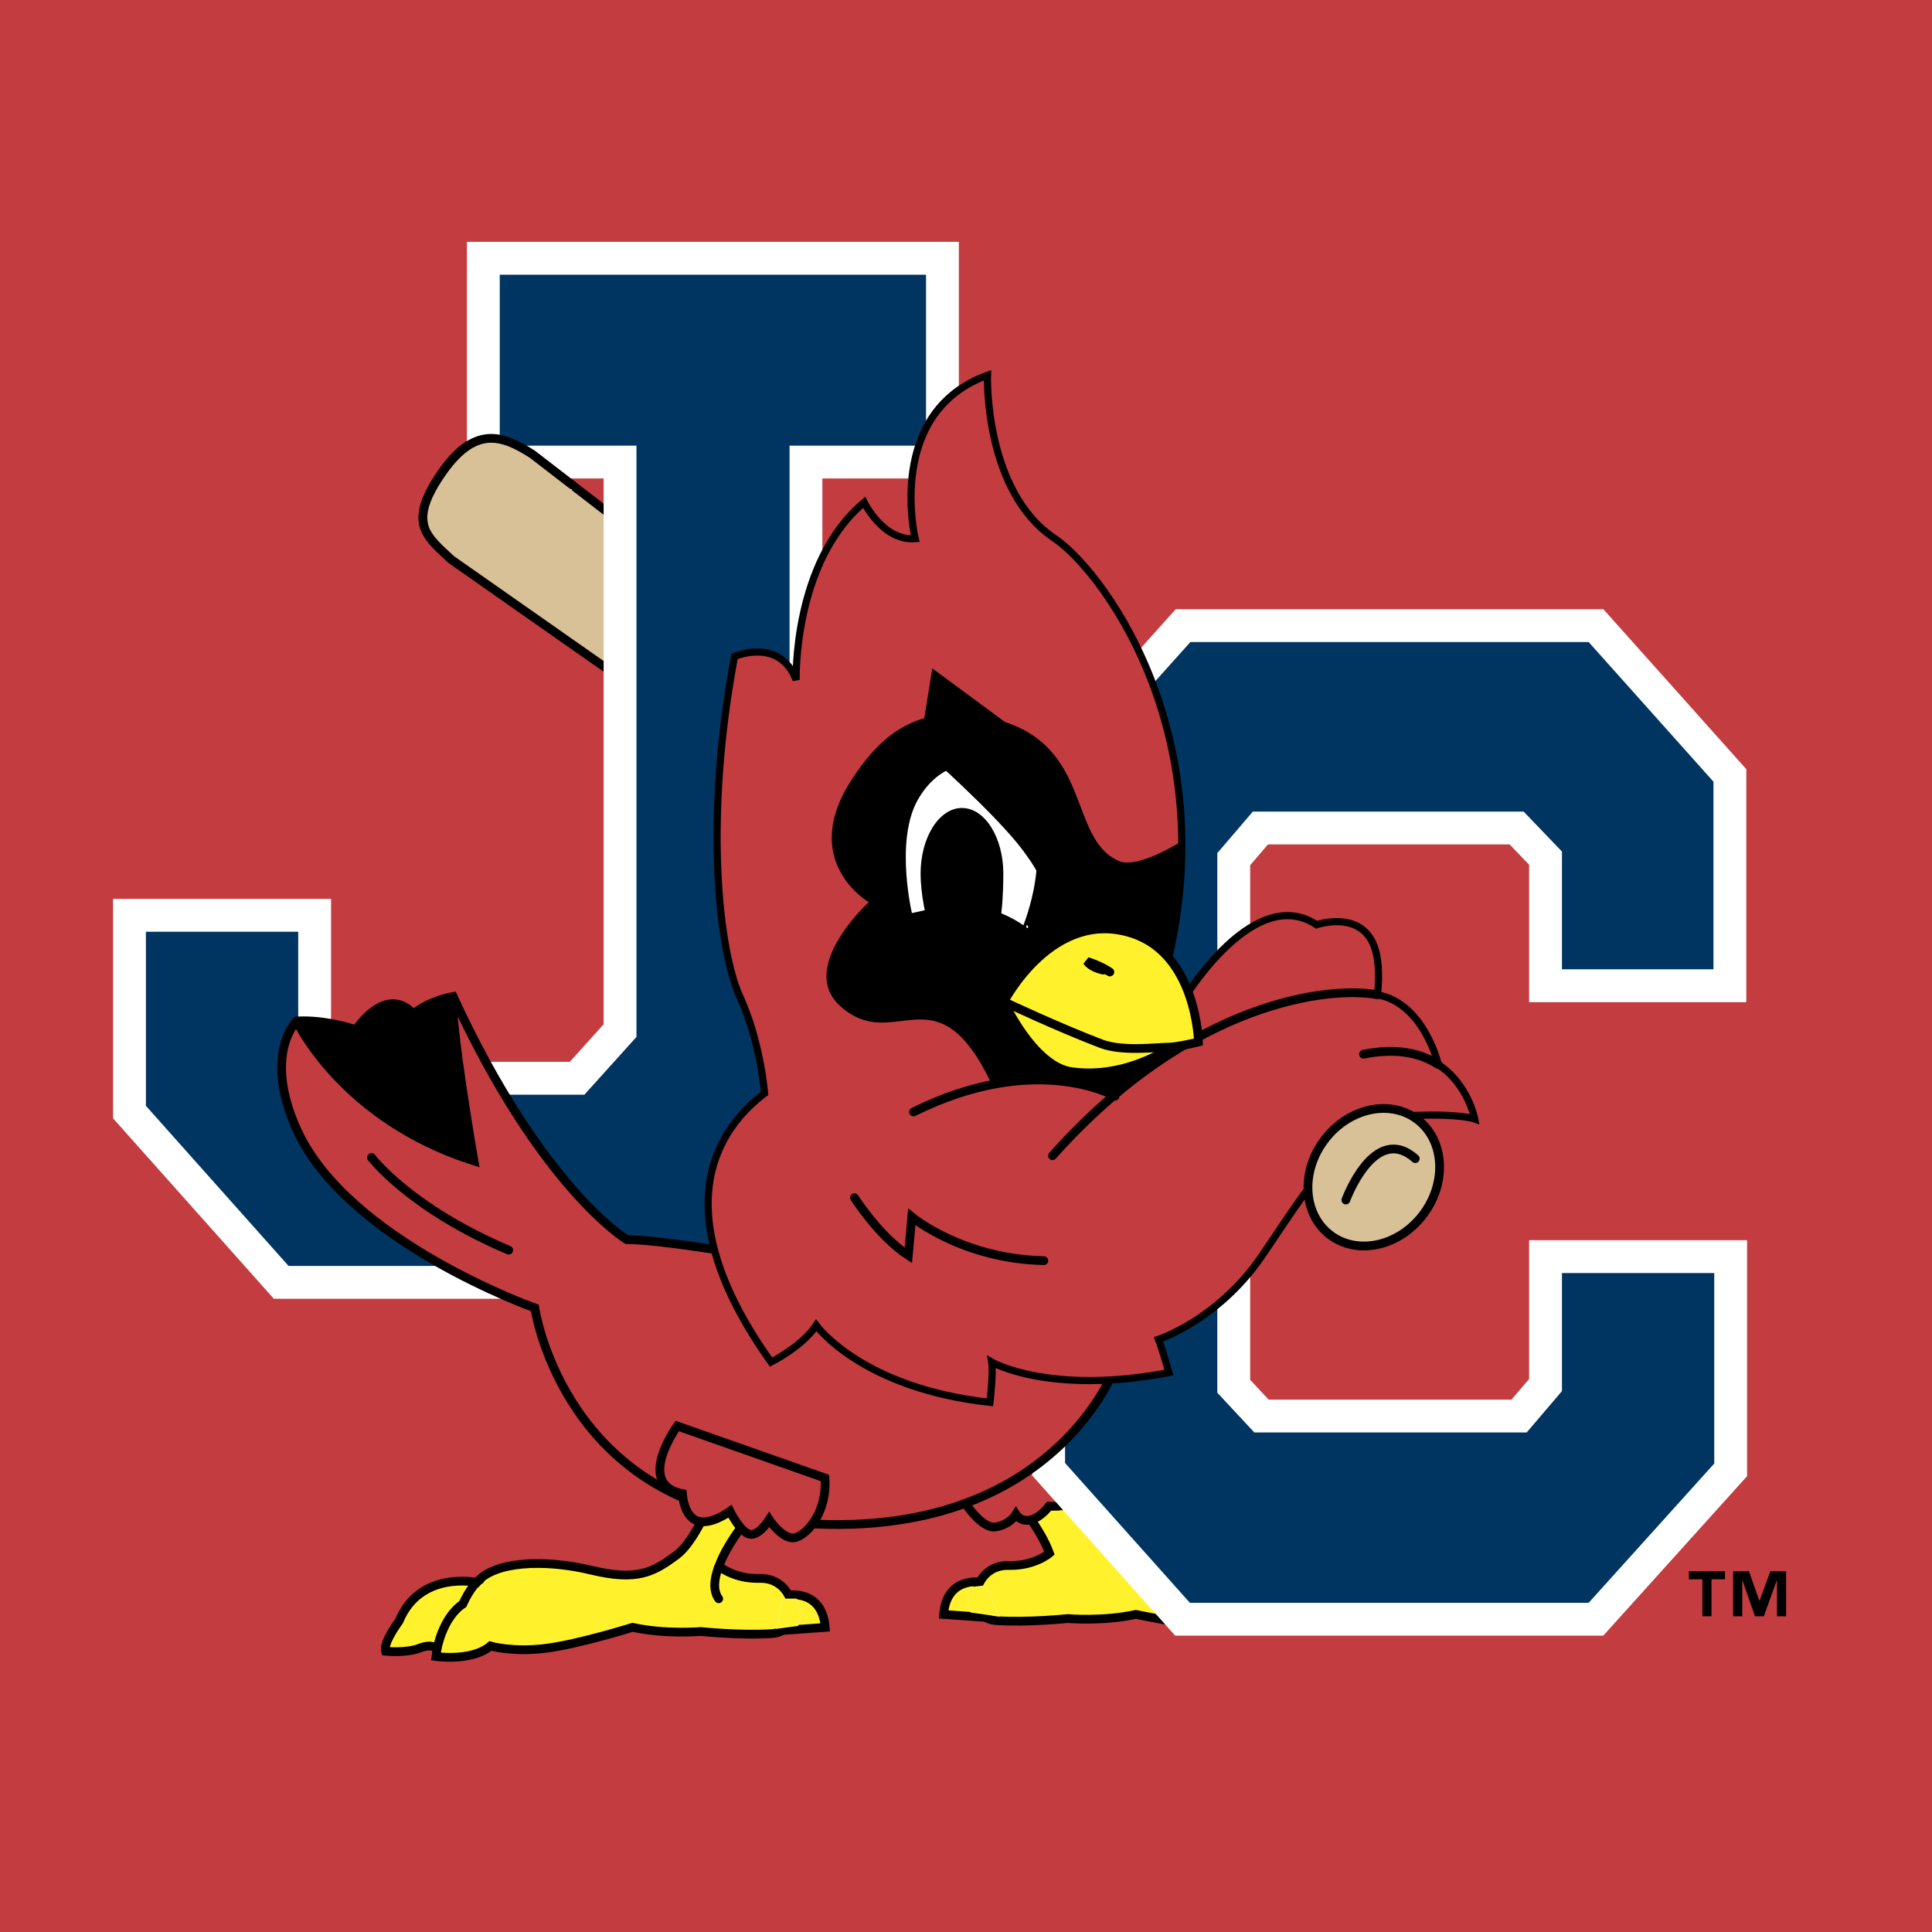 <svg xmlns="http://www.w3.org/2000/svg" width="2500" height="2500" viewBox="0 0 192.756 192.756"><path fill-rule="evenodd" clip-rule="evenodd" fill="#c23c40" d="M0 0h192.756v192.756H0V0z"/><path d="M43.963 47.35c-3.334 4.908-1.357 6.21 1.065 8.483l90.295 63.28 5.525-6.117-87.729-67.672c-3.079-1.983-5.82-2.882-9.156 2.026z" fill-rule="evenodd" clip-rule="evenodd" fill="#d8c097" stroke="#000" stroke-width=".873" stroke-linecap="round" stroke-miterlimit="2.613"/><path d="M97.877 157.854s-3.424-.623-3.734 3.219l4.353.311-.619-3.53z" fill-rule="evenodd" clip-rule="evenodd" fill="#fff22d" stroke="#000" stroke-width=".873" stroke-linecap="round" stroke-miterlimit="2.613"/><path d="M134.564 161.557c1.34.52 3.402-.482 3.402-.482 0-1.143-1.35-.631-1.35-.631-2.074-5.072-7.756-3.859-7.756-3.859-1.662-2.061-6.59-2.377-11.414-1.219-4.602 1.107-4.678.197-6.945-1.463-2.27-1.662-5.633-7.164-5.633-7.164l-4.434.312.824 2.49s2.504 2.82 3.447 5.422c0 0-1.488 1.295-4.066 1.225-3.712-.104-4.434 5.295-1.238 5.502 3.197.207 7.115-.207 7.115-.207s3.506.312 6.805-.416c0 0 5.361 1.105 8.66 1.52 3.301.416 5.527-1.818 5.527-1.818 1.852 1.57 5.426 1.619 5.426 1.619-.031-.252-.068-1.287-.107-1.52.001-.001.398.169 1.737.689z" fill-rule="evenodd" clip-rule="evenodd" fill="#fff22d" stroke="#000" stroke-width=".873" stroke-linecap="round" stroke-miterlimit="2.613"/><path d="M96 149.541s1.857 3.012 3.3 2.805c1.443-.209 2.061-1.246 2.061-1.246s.516.83 1.549.52c1.029-.314 1.752-1.35 1.752-1.35s2.475.207 3.299-.936c.826-1.141-1.959-4.775-1.959-4.775l-5.465 1.557L96 149.541z" fill-rule="evenodd" clip-rule="evenodd" fill="#c23c40" stroke="#000" stroke-width=".873" stroke-linecap="round" stroke-miterlimit="2.613"/><path d="M127.352 156.365s2.053 1.59 2.967 3.885c0 0 .896.684 1.002 1.41" fill="none" stroke="#000" stroke-width=".873" stroke-linecap="round" stroke-miterlimit="2.613"/><path fill-rule="evenodd" clip-rule="evenodd" fill="#fff" stroke="#fff" stroke-width="6.553" stroke-miterlimit="2.613" d="M170.953 96.709V77.991l-12.449-13.932h-39.742L106.26 78.003v67.962l12.455 13.949H158.5l12.531-13.896v-19.006h-15.195v11.777l-3.52 4.129h-27.17l-3.693-3.967V85.113l3.545-4.142h27.012l3.826 3.986v11.752h15.117z"/><path fill-rule="evenodd" clip-rule="evenodd" fill="#003562" d="M170.953 96.709V77.991l-12.449-13.932h-39.742L106.26 78.003v67.962l12.455 13.949H158.5l12.531-13.896v-19.006h-15.195v11.777l-3.52 4.129h-27.17l-3.693-3.967V85.113l3.545-4.142h27.012l3.826 3.986v11.752h15.117z"/><path fill-rule="evenodd" clip-rule="evenodd" fill="#fff" stroke="#fff" stroke-width="6.553" stroke-miterlimit="2.613" d="M14.556 92.958v17.37l14.235 15.975h35.747l14.235-15.975V44.462h13.616V27.406H49.86v17.056h13.641v58.993l-5.197 5.762H35.061l-5.307-5.961V92.958H14.556z"/><path fill-rule="evenodd" clip-rule="evenodd" fill="#003562" d="M14.556 92.958v17.37l14.235 15.975h42.241l7.741-15.975V44.462h13.616V27.406H49.86v17.056h13.641v58.993l-5.197 5.762H35.061l-5.307-5.961V92.958H14.556z"/><path d="M78.597 159.145s3.424-.623 3.733 3.219l-4.353.312.62-3.531z" fill-rule="evenodd" clip-rule="evenodd" fill="#fff22d" stroke="#000" stroke-width=".873" stroke-linecap="round" stroke-miterlimit="2.613"/><path d="M41.87 164.434c-1.341.52-3.402.312-3.402.312-.276-.84 1.351-3.012 1.351-3.012 2.072-5.072 7.755-3.859 7.755-3.859 1.661-2.061 6.59-2.375 11.413-1.217 4.601 1.107 6.186.197 8.455-1.465 2.269-1.66 4.125-7.162 4.125-7.162l4.433.311-.825 2.492s-2.506 2.82-3.448 5.42c0 0 1.487 1.297 4.066 1.225 3.712-.104 4.434 5.295 1.237 5.504-3.196.205-7.115-.209-7.115-.209s-3.505.311-6.804-.416c0 0-5.361 1.682-8.661 2.096-3.299.416-5.526-.232-5.526-.232-1.853 1.572-5.426 1.045-5.426 1.045.032-.252.067-.494.106-.727 0-.001-.394-.624-1.734-.106z" fill-rule="evenodd" clip-rule="evenodd" fill="#fff22d" stroke="#000" stroke-width=".873" stroke-linecap="round" stroke-miterlimit="2.613"/><path d="M29.606 112.686c-3.401-7.561 0-10.822 0-10.822 2.946-.174 5.894.873 5.894.873 3.467-4.713 5.72-1.57 5.72-1.57 1.733-1.398 3.987-1.746 3.987-1.746 8.841 19.199 17.335 24.26 17.335 24.26 3.293 0 11.267 1.398 11.267 1.398l37.442 11.346s-6.984 19.492-36.056 15.01c-19.241-2.969-21.84-20.945-21.84-20.945s-18.722-6.635-23.749-17.804z" fill-rule="evenodd" clip-rule="evenodd" fill="#c23c40" stroke="#000" stroke-width=".873" stroke-linecap="round" stroke-miterlimit="2.613"/><path d="M29.606 101.863s4.507 9.775 17.68 13.963c0 0-2.426-13.963-2.08-16.406 0 0-2.253.348-3.987 1.746 0 0-2.253-3.143-5.72 1.57.001 0-2.947-1.047-5.893-.873z" fill-rule="evenodd" clip-rule="evenodd"/><path d="M29.606 101.863s4.507 9.775 17.68 13.963c0 0-2.426-13.963-2.08-16.406m34.149 7.853s-1.398.547-3.073 1.809m-39.222 6.397s3.812 5.061 13.693 9.25" fill="none" stroke="#000" stroke-width=".873" stroke-linecap="round" stroke-miterlimit="2.613"/><path d="M67.569 142.273s-4.227 5.814.516 6.75c0 0 .103 2.182 1.443 2.699s3.299-.936 3.299-.936 1.032 2.078 1.959 2.283c.928.211 1.959-1.451 1.959-1.451s1.442 2.18 2.68 1.766c1.237-.416 3.094-2.598 2.887-5.92-.137-2.235-14.743-5.191-14.743-5.191z" fill-rule="evenodd" clip-rule="evenodd" fill="#c23c40"/><path d="M67.57 142.273s-4.228 5.814.515 6.75c0 0 .104 2.182 1.443 2.699 1.34.518 3.299-.936 3.299-.936s1.032 2.078 1.959 2.283c.928.211 1.959-1.451 1.959-1.451s1.442 2.18 2.68 1.766c1.237-.416 3.094-2.598 2.887-5.92l-14.742-5.191z" fill-rule="evenodd" clip-rule="evenodd" fill="#c23c40" stroke="#000" stroke-width=".873" stroke-linecap="round" stroke-miterlimit="2.613"/><path d="M71.66 156.416c-.422 1.166-.53 2.289.045 3.094m-28.101 5.029s.533-3.135 2.566-4.498c0 0 .828-1.896 1.731-2.426" fill="none" stroke="#000" stroke-width=".873" stroke-linecap="round" stroke-miterlimit="2.613"/><path d="M137.252 94.881c-1.154-4.26-5.895-2.618-5.895-2.618-6.588-4.363-13.867 8.379-13.867 8.379l-2.6.871c9.014-25.832-4.506-44.329-9.709-47.823-7.018-4.715-6.664-16.249-6.664-16.249-10.227 3.713-7.21 16.301-7.21 16.301-3.21.259-5.087-3.621-5.087-3.621-7.106 5.935-6.788 17.713-6.788 17.713-1.648-4.297-6.149-2.342-6.149-2.342-3.065 16.297-1.556 29.389.525 33.928 2.081 4.537 2.474 9.662 2.474 9.662-4.313 3.248-10.464 11.23.646 26.816 0 0 3.12-1.57 4.506-3.666 0 0 4.507 6.283 17.335 7.68 0 0 .346-2.967.172-4.014 0 0 5.721 3.316 17.682 1.047 0 0-.693-2.443-1.039-3.316 0 0 5.893-1.92 10.227-8.203s8.496-13.869 15.426-14.139c4.508-.172 5.896.352 5.896.352s-.646-3.459-3.635-5.424c0 0-1.395-6.098-6.074-6.969 0 0 .347-2.445-.172-4.365z" fill-rule="evenodd" clip-rule="evenodd" fill="#c23c40" stroke="#000" stroke-width=".714" stroke-miterlimit="2.613"/><path d="M117.836 84.06s-4.316 2.759-6.238 1.92c-5.201-2.269-2.602-11.694-12.309-14.138-7.752-1.952-11.513 1.812-14.214 5.935-5.374 8.203 1.733 12.218 1.733 12.218s-7.146 6.477-2.946 10.297c5.373 4.887 9.534-3.84 15.079 7.68 0 0 7.939-.781 12.107 1.285l4.383-3.193 1.574-5.26-2.115.709c2.195-6.292 3.051-12.15 3.02-17.46l-.074.007z" fill-rule="evenodd" clip-rule="evenodd"/><path d="M117.836 84.06s-4.316 2.759-6.238 1.92c-5.201-2.269-2.602-11.694-12.309-14.138-7.752-1.952-11.513 1.812-14.214 5.935-5.374 8.203 1.733 12.218 1.733 12.218s-7.146 6.477-2.946 10.297c5.373 4.887 9.534-3.84 15.079 7.68 0 0 7.939-.781 12.107 1.285l4.383-3.193 1.574-5.26m.905-16.751l-.074.007" fill="none" stroke="#000" stroke-width=".165" stroke-linecap="round" stroke-miterlimit="2.613"/><path d="M143.498 106.215c-1.664-1.092-4.053-1.721-7.461-1.035m-50.789 14.312s2.427 3.84 5.375 5.76l.347-3.84s5.027 4.188 13.173 4.363m33.281-26.529c-4.68-.873-18.547.523-32.414 16.057m6.24-5.936s-7.801-4.537-20.109 1.572" fill="none" stroke="#000" stroke-width=".873" stroke-linecap="round" stroke-miterlimit="2.613"/><path d="M100.154 99.943s2.947 6.463 6.764 6.982c6.412.873 11.439-3.492 11.439-3.492l-14.561-4.188-3.642.698z" fill-rule="evenodd" clip-rule="evenodd" fill="#fff22d" stroke="#000" stroke-width=".873" stroke-miterlimit="2.613"/><path d="M119.57 103.957s-.178-8.716-6.588-10.821c-7.973-2.617-12.828 6.807-12.828 6.807s5.408 2.551 9.709 4.189c2.125.809 5.545.35 6.586.35s3.121-.525 3.121-.525z" fill-rule="evenodd" clip-rule="evenodd" fill="#fff22d" stroke="#000" stroke-width=".873" stroke-miterlimit="2.613"/><path d="M110.086 96.793c-1.283-.277-1.609-.864-1.609-.864s1.213.349 2.254 1.048" fill="none" stroke="#000" stroke-width=".873" stroke-linecap="round" stroke-miterlimit="2.613"/><path d="M102.959 80.435c-2.875-5.991-8.89-6.101-11.838-.875-2.478 4.389-.535 12.121-.535 12.121 2.296-.322 6.749-2.337 11.747 1.417-.001 0 3.255-7.185.626-12.663z" fill-rule="evenodd" clip-rule="evenodd" fill="#fff" stroke="#000" stroke-width="1.016" stroke-linecap="round" stroke-miterlimit="2.613"/><path d="M91.847 87.172c0-3.623 1.849-6.561 4.129-6.561 2.28 0 4.127 2.938 4.127 6.561 0 7.622-1.848 10.535-4.127 10.535-2.28 0-4.129-6.911-4.129-10.535z" fill-rule="evenodd" clip-rule="evenodd"/><path d="M141.916 121.268c-2.445 3.148-6.598 3.992-9.277 1.887-2.68-2.107-2.873-6.367-.428-9.516 2.441-3.15 6.596-3.994 9.275-1.887s2.873 6.367.43 9.516z" fill-rule="evenodd" clip-rule="evenodd" fill="#d8c097" stroke="#000" stroke-width=".873" stroke-linecap="round" stroke-miterlimit="2.613"/><path d="M134.277 119.727s2.822-7.748 6.926-4.131" fill="none" stroke="#000" stroke-width=".873" stroke-linecap="round" stroke-miterlimit="2.613"/><path d="M92.3 74.326s7.192 6.321 10.032 10.041c3.137 4.116 2.244 5.063 2.244 5.063l.455-13.25-11.647-8.59-1.084 6.736z" fill-rule="evenodd" clip-rule="evenodd" stroke="#000" stroke-width="1.016" stroke-miterlimit="2.613"/><path d="M43.963 47.35c-1.76 2.591-2.04 4.177-1.554 5.433h14.666v-4.407l-3.957-3.052c-3.078-1.983-5.819-2.882-9.155 2.026z" fill-rule="evenodd" clip-rule="evenodd" fill="#d8c097"/><path d="M43.963 47.35c-1.76 2.591-2.04 4.177-1.554 5.433m14.667-4.408l-3.957-3.052c-3.079-1.982-5.82-2.882-9.155 2.026" fill="none" stroke="#000" stroke-width=".873" stroke-linecap="round" stroke-miterlimit="2.613"/><path fill-rule="evenodd" clip-rule="evenodd" fill="#fff22d" stroke="#fff246" stroke-width=".165" stroke-miterlimit="2.613" d="M79.48 159.578h-1.414l-.565 2.846 2.074-.285.376-1.043-.471-1.518zM96.731 158.438l1.601-.19 1.32 2.943-2.735-.379-.47-.761.284-1.613z"/><path d="M172.102 157.566h-1.346v3.689h-.91v-3.689H168.5v-.801h3.602v.801zm6.099 3.69h-.912v-3.574h-.02l-1.293 3.574h-.879l-1.25-3.574h-.021v3.574h-.91v-4.49h1.578l1.037 2.932h.021l1.08-2.932h1.568v4.49h.001z" fill-rule="evenodd" clip-rule="evenodd"/></svg>
